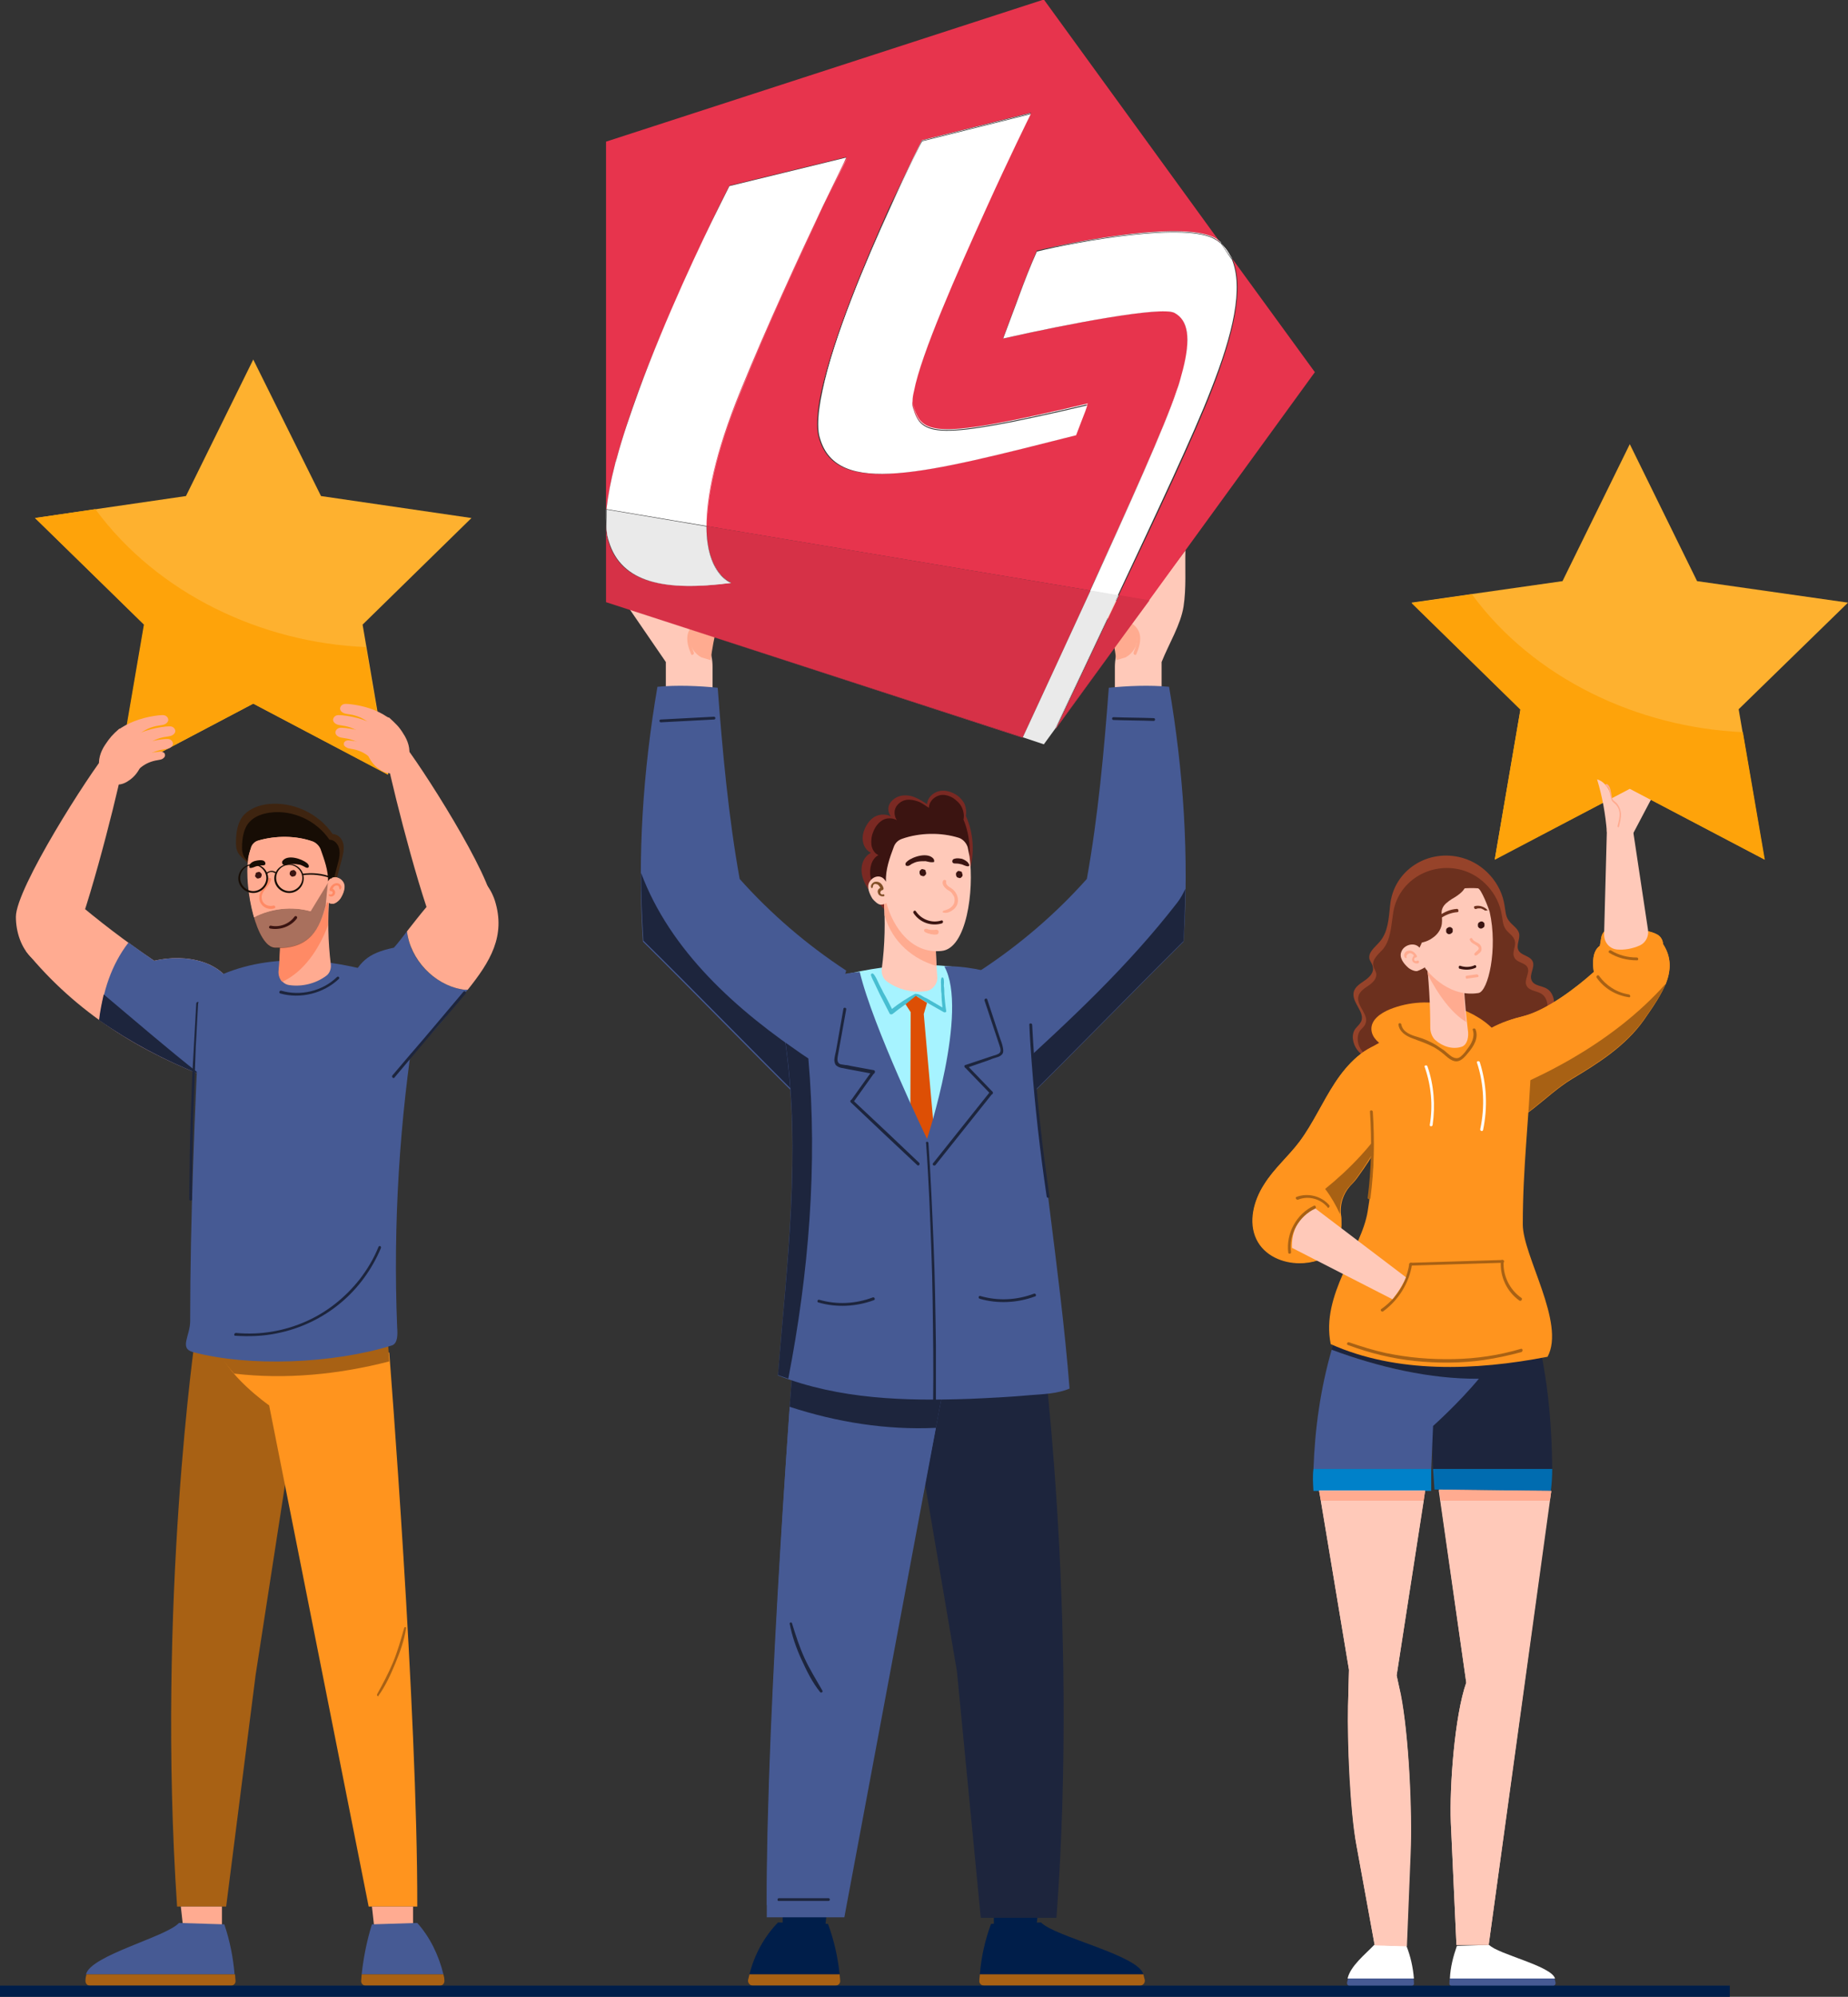 <svg xmlns="http://www.w3.org/2000/svg" xmlns:xlink="http://www.w3.org/1999/xlink" id="Livello_1" x="0px" y="0px" viewBox="0 0 395.5 427.1" style="enable-background:new 0 0 395.5 427.1;" xml:space="preserve"><rect x="0" y="0" width="395.5" height="427.1" fill="#333333" stroke="none"/><style type="text/css">	.st0{fill:#FFC9B9;}	.st1{fill:#FFAB90;}	.st2{fill:#465A94;}	.st3{fill:#1D253D;}	.st4{fill:#001E4A;}	.st5{fill:#A86114;}	.st6{fill:#A6F3FF;}	.st7{fill:#47BED1;}	.st8{fill:#DD4F05;}	.st9{fill:#7A2923;}	.st10{fill:#3B1411;}	.st11{fill:#804E26;}	.st12{fill:#96432A;}	.st13{fill:#6C301E;}	.st14{fill:#FF941E;}	.st15{fill:#FFFFFF;}	.st16{fill:#006CB0;}	.st17{fill:#0081C9;}	.st18{fill:#FEB12F;}	.st19{fill:#FEA30A;}	.st20{fill:#FFAB91;}	.st21{fill:#FF8A65;}	.st22{fill:#3E2410;}	.st23{fill:#170D05;}	.st24{opacity:0.37;fill:#170D05;enable-background:new    ;}	.st25{fill:#E7344D;}	.st26{fill:#EAEAEA;}	.st27{fill:#D63147;}</style><g id="BACKGROUND"></g><g>	<path class="st0" d="M241.3,134.2l12.4-16.5c-0.1,4,0.2,8.1-0.4,12s-3.1,7.9-4.7,11.9v8.1h-10v-7c0-1.6,0.3-3.2,1-4.6L241.3,134.2z   "></path>	<path class="st1" d="M240.9,140.6c1.5-0.8,2.6-2.5,2.5-4.2c-0.1-1.7-1.2-3.3-2.8-4c-0.3-2.8-2.8-4.9-5.5-5.4   c2,4.5,3.2,9.3,3.8,14.2L240.9,140.6z"></path>	<path class="st1" d="M238.7,128.4c1,0.4,1.3,1.5,1.6,2.4c0.1,0.5,0.2,1.1,0.6,1.6c0.4,0.5,1,0.7,1.4,1c1,0.7,1.6,1.6,1.7,2.8   c0.1,1.3-0.3,2.5-0.8,3.7c-0.1,0.4-0.7,0.1-0.6-0.3c0.4-1.1,0.9-2.3,0.7-3.5c-0.2-1.2-1-1.9-2-2.5c-0.4-0.2-0.8-0.5-1.1-0.9   c-0.3-0.4-0.4-0.8-0.5-1.3c-0.2-0.9-0.4-2-1.3-2.4C238,128.8,238.3,128.3,238.7,128.4z"></path>	<path class="st0" d="M149.8,134.2l-15.6-4.7l8.3,12.1v8.1h10v-7c0-1.6-0.3-3.2-1-4.6L149.8,134.2z"></path>	<path class="st2" d="M209.8,207.6c8.4-5.5,16.1-12.1,22.8-19.6c2.4-13.3,3.7-27.5,4.7-40.9c4.1-0.4,8.7-0.6,12.9-0.2   c3.1,18.1,4.3,36.2,3.1,54.5c-11.3,11.2-23.4,23.7-34.8,34.9L209.8,207.6z"></path>	<path class="st3" d="M252,193c0.7-0.9,1.2-1.9,1.7-2.9c-0.1,3.7-0.2,7.4-0.4,11.2c-11.3,11.2-23.4,23.7-34.8,34.9l-2-6.6   C229,218.2,241.4,206.7,252,193z"></path>	<path class="st3" d="M238.3,153.4c2.9,0.1,5.7,0.1,8.6,0.2c0.4,0,0.4,0.6,0,0.6c-2.9-0.1-5.7-0.1-8.6-0.2   C237.9,154,237.9,153.4,238.3,153.4z"></path>	<path class="st2" d="M181.1,207.6c-8.4-5.5-16.1-12.1-22.8-19.6c-2.4-13.3-3.7-27.5-4.7-40.9c-4.1-0.4-8.7-0.6-12.9-0.2   c-3.1,18.1-4.3,36.2-3.1,54.5c11.3,11.2,23.4,23.7,34.8,34.9L181.1,207.6z"></path>	<path class="st3" d="M173,226.4c0.2,2.1,0.3,4.3,0.5,6.4l-1,3.3c-11.3-11.2-23.4-23.7-34.8-34.9c-0.3-4.9-0.5-9.7-0.5-14.5   C143.4,203.3,157.5,216.1,173,226.4z"></path>	<path class="st3" d="M141.4,153.9c3.8-0.2,7.6-0.4,11.4-0.6c0.4,0,0.4,0.6,0,0.6c-3.8,0.2-7.6,0.4-11.4,0.6   C141.1,154.5,141,153.9,141.4,153.9z"></path>	<path class="st4" d="M167.5,407.6c0,1.6,0,3.1,0,4.6h9.1l0.5-4.6H167.5z"></path>	<path class="st4" d="M212.7,407.6c0,1.6,0,3.1,0,4.6h9.1l0.5-4.6H212.7z"></path>	<path class="st3" d="M222.6,283.4c-24.1,2.7-27.6,16.5-27.6,16.5l9.8,57.6l5.1,52.7h16.2C231,344.2,222.6,283.4,222.6,283.4z"></path>	<path class="st2" d="M201.5,299c0,0,10.7-6.9,12-12.9l-43.5,1.4c0,0-6.1,77.8-5.9,120h16.6L201.5,299z"></path>	<path class="st2" d="M200.3,305.4l-19.6,104.7h-16.6c-0.1-31.4,3.2-85.1,4.9-109.2C179.1,304.2,189.7,305.9,200.3,305.4z"></path>	<path class="st3" d="M169,300.9c0.6-8.3,1-13.4,1-13.4l43.5-1.4c-1.3,6-12,12.9-12,12.9l-1.2,6.4   C189.7,305.9,179.1,304.2,169,300.9z"></path>	<path class="st3" d="M209.8,292.2c2.1-2.1,4-4.6,4.5-6.9l-40.8-1.9c0,0-0.3,4.4-0.5,6.2C185.2,292.4,197.6,293.4,209.8,292.2z"></path>	<path class="st4" d="M177.2,411.5l-10.7-0.3c-3,3.1-5.1,7-6.1,11.1h19.3C179.3,418.6,178.5,415,177.2,411.5z"></path>	<path class="st5" d="M160.4,422.3c-0.1,0.4-0.2,0.8-0.3,1.2c-0.1,0.6,0.4,1.2,1,1.2h17.7c0.6,0,1.1-0.5,1-1.1   c0-0.5-0.1-0.9-0.1-1.3L160.4,422.3L160.4,422.3z"></path>	<path class="st4" d="M212.1,411.5l10.7-0.3c3,3.1,20.9,7,21.9,11.1h-35C210,418.6,210.8,415,212.1,411.5z"></path>	<path class="st5" d="M244.7,422.3c0.1,0.4,0.2,0.8,0.3,1.2c0.1,0.6-0.4,1.2-1,1.2h-33.4c-0.6,0-1.1-0.5-1-1.1   c0-0.5,0.1-0.9,0.1-1.3L244.7,422.3L244.7,422.3z"></path>	<path class="st3" d="M176,361.6c-1.3-2.3-2.7-4.5-3.8-6.9c-1.1-2.4-1.9-4.9-2.7-7.5c-0.1-0.3-0.5-0.2-0.5,0.1   c0.5,2.6,1.4,5.2,2.5,7.6c1.1,2.4,2.3,4.9,4,7C175.7,362.2,176.2,361.9,176,361.6z"></path>	<path class="st3" d="M166.7,406h10.6c0.4,0,0.4,0.6,0,0.6h-10.6C166.3,406.7,166.3,406,166.7,406z"></path>	<path class="st6" d="M218.3,215.3c-0.1-2.8-2.1-5.3-5-6.3c-6.2-2.3-13.2-2.9-19.9-2.5c-6.2,0.4-12.3,1.7-18.3,3.5   c-3.9,1.1-6.3,4.6-5.7,8.2c3.6,21.3,4.8,43.2,3.4,64.8c16,4.6,31.9,6,47,0.7C220.2,261.6,219.4,237.4,218.3,215.3z"></path>	<path class="st7" d="M195.8,212.6c-1.7,0.9-3.4,2-4.9,3.2c-0.6-1.2-1.2-2.4-1.9-3.6c-0.3-0.7-0.7-1.3-1-2c-0.3-0.6-0.6-1.4-1.1-1.9   c-0.2-0.2-0.6,0-0.5,0.3c0.2,0.7,0.6,1.3,0.9,2c0.3,0.7,0.7,1.4,1,2.1c0.7,1.4,1.4,2.7,2.1,4.1c0.1,0.2,0.4,0.2,0.6,0.1   c1.6-1.3,3.3-2.5,5.1-3.5C196.6,213.1,196.3,212.4,195.8,212.6z"></path>	<path class="st7" d="M202.1,212.6c0-0.6,0-1.2-0.1-1.7c0-0.5,0.1-1.2-0.1-1.7c-0.1-0.2-0.4-0.2-0.4,0c-0.2,0.4-0.1,1.1-0.1,1.6   c0,0.6,0,1.2,0.1,1.8c0,1,0.1,1.9,0.2,2.9c-0.8-0.5-1.6-0.9-2.4-1.4c-0.5-0.3-1-0.6-1.5-0.8c-0.5-0.3-1-0.6-1.5-0.7   c-0.2,0-0.3,0.2-0.2,0.3c0.4,0.4,0.9,0.7,1.4,1c0.5,0.3,1,0.6,1.5,0.9c1,0.6,2,1.1,3,1.7c0.2,0.1,0.6,0,0.5-0.3   C202.3,215,202.2,213.8,202.1,212.6z"></path>	<polygon class="st8" points="196,213 193.8,214.8 194.9,216.5 194.7,276.9 199.2,279.2 203,276.9 197.7,216.9 198.4,214.5  "></polygon>	<path class="st2" d="M168,222.5c-0.8-5.1,1.3-10.7,5.5-12.2c3.1-1.1,7-2.2,10.5-2.4c2.8,11.7,14.4,35.7,14.4,35.7s9-27.4,3.7-36.9   c3.4-0.2,9.8,0.8,13.2,2.5c3.2,1.6,5.2,6.9,5.4,10.9c1.5,25.2,6.2,51.3,8.2,76.9c-2.5,1.1-5.7,1.2-8.3,1.4c-4.3,0.4-8.6,0.6-13,0.8   c-14,0.5-27.9,0.1-41.1-5C168.4,270.1,171.5,246.3,168,222.5z"></path>	<path class="st3" d="M173,226.4c2,22.7,0.1,45.9-4.3,68.5c-0.7-0.3-1.5-0.5-2.2-0.8c1.9-23.8,5-47.4,1.6-71.1   C169.7,224.1,171.3,225.3,173,226.4z"></path>	<path class="st3" d="M206.6,227.8l4.8-1.6c0.4-0.1,0.8-0.3,1.2-0.4c0.4-0.1,0.7-0.2,1.1-0.4c0.7-0.4,0.4-1.2,0.2-1.8   c-1.1-3.2-2.1-6.4-3.2-9.6c-0.1-0.4,0.5-0.6,0.6-0.2c0.9,2.7,1.8,5.5,2.7,8.2c0.2,0.6,0.5,1.3,0.6,1.9c0.1,0.5,0.2,1,0,1.4   c-0.2,0.4-0.7,0.7-1.1,0.8c-0.7,0.2-1.3,0.4-2,0.7c-1.5,0.5-3.1,1.1-4.6,1.6C206.4,228.5,206.2,227.9,206.6,227.8z"></path>	<path class="st3" d="M207,227.9c1.8,1.9,3.6,3.7,5.4,5.6c0.3,0.3-0.1,0.8-0.4,0.5c-1.8-1.9-3.6-3.7-5.4-5.6   C206.2,228.1,206.7,227.6,207,227.9z"></path>	<path class="st3" d="M199.7,248.8c4.1-5.1,8.1-10.2,12.2-15.3c0.3-0.3,0.7,0.1,0.5,0.4c-4.1,5.1-8.1,10.2-12.2,15.3   C199.9,249.5,199.4,249.1,199.7,248.8z"></path>	<path class="st3" d="M187,228.9l-4.9-0.9c-0.4-0.1-0.8-0.2-1.2-0.2c-0.4-0.1-0.8-0.1-1.1-0.2c-0.7-0.3-0.6-1.1-0.5-1.7   c0.6-3.3,1.2-6.7,1.8-10c0.1-0.4-0.6-0.5-0.6-0.1c-0.5,2.8-1,5.7-1.5,8.5c-0.1,0.7-0.3,1.3-0.4,2c-0.1,0.5,0,1,0.2,1.4   c0.3,0.4,0.8,0.6,1.2,0.7c0.7,0.1,1.4,0.3,2.1,0.4c1.6,0.3,3.2,0.6,4.8,0.9C187.3,229.6,187.4,229,187,228.9z"></path>	<path class="st3" d="M186.6,229.1c-1.5,2.1-3,4.2-4.5,6.3c-0.2,0.3,0.2,0.7,0.5,0.4c1.5-2.1,3-4.2,4.5-6.3   C187.3,229.2,186.8,228.8,186.6,229.1z"></path>	<path class="st3" d="M196.7,248.7c-4.7-4.5-9.4-8.9-14.2-13.4c-0.3-0.3-0.7,0.2-0.4,0.5c4.7,4.5,9.4,8.9,14.2,13.4   C196.6,249.5,197,249,196.7,248.7z"></path>	<path class="st3" d="M198.7,244.5c0.5,7.2,0.8,14.4,1.1,21.6c0.3,7.2,0.4,14.4,0.5,21.6c0,4,0,8.1,0,12.2c0,0.4-0.6,0.4-0.6,0   c0.1-7.2,0-14.4-0.1-21.6c-0.1-7.2-0.4-14.4-0.7-21.6c-0.2-4.1-0.4-8.1-0.7-12.1C198,244.1,198.7,244.1,198.7,244.5z"></path>	<path class="st3" d="M209.8,277.2c3.8,1.1,7.8,0.9,11.5-0.5c0.4-0.1,0.6,0.5,0.2,0.6c-3.8,1.4-8,1.6-11.8,0.5   C209.3,277.7,209.4,277.1,209.8,277.2z"></path>	<path class="st3" d="M175.3,278c3.8,1.1,7.8,0.9,11.5-0.5c0.4-0.1,0.6,0.5,0.2,0.6c-3.8,1.4-8,1.6-11.8,0.5   C174.8,278.6,174.9,277.9,175.3,278z"></path>	<path class="st9" d="M207.5,186.4c1.1-3.9,0.9-8.2-0.8-11.9c0.2-0.9,0-2-0.4-2.8c-0.5-0.8-1.2-1.5-2-1.9c-1.1-0.6-2.4-0.9-3.6-0.5   c-1.2,0.4-2.2,1.4-2.3,2.7c-0.9-0.6-1.7-1.1-2.7-1.5s-2.2-0.5-3.2-0.2s-2,1.1-2.3,2.1c-0.3,1.1,0.2,2.3,1.2,2.8   c-0.8-1-2.6-1.2-3.8-0.7s-2,1.6-2.5,2.7c-0.4,0.9-0.6,1.9-0.4,2.9c0.2,1,0.8,1.9,1.7,2.3c-1.7,0.9-2.3,2.9-1.9,4.8s1.6,3.5,2.8,5   s2.6,2.9,3.5,4.6L207.5,186.4z"></path>	<path class="st10" d="M206.9,186.8c1-3.8,0.8-7.9-0.7-11.5c0.2-0.9,0-1.9-0.4-2.7c-0.4-0.8-1.1-1.4-1.8-1.9c-1-0.6-2.2-0.9-3.2-0.5   c-1.1,0.4-2,1.4-2,2.6c-0.8-0.5-1.5-1.1-2.4-1.4s-1.9-0.5-2.9-0.2c-0.9,0.3-1.8,1.1-2,2.1s0.2,2.2,1,2.6c-0.7-0.9-2.4-1.1-3.4-0.6   c-1,0.5-1.8,1.5-2.2,2.6c-0.4,0.9-0.5,1.9-0.4,2.8s0.7,1.9,1.5,2.2c-1.5,0.8-2,2.8-1.7,4.7c0.3,1.8,1.4,3.4,2.5,4.8   c1.1,1.4,2.3,2.8,3.1,4.4L206.9,186.8z"></path>	<g>		<g>			<path class="st0" d="M189.1,191.7c0.4,5.2,0.3,10.4-0.4,15.6c-0.1,1,0.3,2.1,1.2,2.7c2.4,1.7,5.4,2.4,8.3,2     c1.4-0.2,2.5-1.6,2.4-3c-0.3-3.4-0.4-6.6-0.3-10C197.5,195.3,193.5,193.1,189.1,191.7z"></path>			<path class="st1" d="M200.3,198.9c-2.8-3.6-6.8-5.8-11.2-7.2c0.1,1.4,0.2,2.7,0.2,4.1c1.7,5.8,6.2,9.4,11.1,10.8     C200.3,204.1,200.2,201.6,200.3,198.9z"></path>		</g>		<g>			<path class="st0" d="M207.5,183.2c1,7.2-0.6,19.7-6,20.2c-6.4,0.7-10.4-5.1-11.8-10.3c0,0.1-0.6,0.4-1.2,0.4     c-0.6,0-1.4-0.8-1.8-1.3c-0.6-1-1.3-2.5-0.6-3.6c0.9-1.4,2.7-1.6,3.5,0c-0.1-2.6,0.8-5.1,1.7-7.5c0.3-0.8,0.9-1.4,1.8-1.7     c3.7-1.3,8.3-1.4,12.1-0.2c0.9,0.3,1.6,1.1,1.9,2C207.2,181.8,207.4,182.6,207.5,183.2z"></path>			<path class="st10" d="M199.8,183.7c-1.2-1.5-4.4-0.5-5.6,0.5c-0.2,0.2-0.5,0.4-0.4,0.7c0,0.2,0.1,0.3,0.3,0.3     c0.4,0.1,0.7-0.2,1-0.4c0.4-0.2,0.8-0.4,1.3-0.5c0.5-0.1,1.1-0.1,1.7-0.1c0.5,0.1,1.1,0.3,1.6,0.2C200,184.5,200,184,199.8,183.7     z"></path>			<path class="st10" d="M198.1,186.3c0-0.1-0.1-0.2-0.1-0.2c-0.1-0.1-0.1-0.1-0.2-0.1c-0.1,0-0.2-0.1-0.3-0.1c-0.1,0-0.1,0-0.2,0     c-0.1,0-0.2,0.1-0.3,0.2c0,0.1-0.1,0.1-0.1,0.1c-0.1,0.1-0.1,0.2-0.1,0.4v0.1c0,0.1,0,0.2,0.1,0.3c0,0.1,0.1,0.2,0.1,0.2     c0.1,0.1,0.1,0.1,0.2,0.1c0.1,0,0.2,0.1,0.3,0.1l0.2,0c0.1,0,0.2-0.1,0.3-0.2c0-0.1,0.1-0.1,0.1-0.1c0.1-0.1,0.1-0.2,0.1-0.4     v-0.1C198.1,186.5,198.1,186.4,198.1,186.3z"></path>			<path class="st10" d="M205.9,186.7c0-0.1-0.1-0.2-0.1-0.2c-0.1-0.1-0.1-0.1-0.2-0.1c-0.1,0-0.2-0.1-0.3-0.1c-0.1,0-0.1,0-0.2,0     c-0.1,0-0.2,0.1-0.3,0.2c0,0.1-0.1,0.1-0.1,0.1c-0.1,0.1-0.1,0.2-0.1,0.4v0.1c0,0.1,0,0.2,0.1,0.3c0,0.1,0.1,0.2,0.1,0.2     c0.1,0.1,0.1,0.1,0.2,0.1c0.1,0,0.2,0.1,0.3,0.1l0.2,0c0.1,0,0.2-0.1,0.3-0.2c0-0.1,0.1-0.1,0.1-0.1c0.1-0.1,0.1-0.2,0.1-0.4V187     C205.9,186.9,205.9,186.8,205.9,186.7z"></path>			<path class="st10" d="M207.3,184.7c-0.3-0.5-0.9-0.8-1.4-1c-0.6-0.1-1.1-0.2-1.7,0c-0.3,0.1-0.4,0.3-0.4,0.6     c0.1,0.4,0.4,0.4,0.8,0.4c0.5,0,0.9,0.1,1.3,0.2c0.3,0.1,1.8,0.9,1.5-0.1C207.3,184.9,207.3,184.8,207.3,184.7z"></path>			<path class="st1" d="M200.6,198.9c-0.2-0.1-0.5,0-0.7,0c-0.2,0-0.4,0-0.6,0c-0.2,0-0.4-0.1-0.6-0.1c-0.2-0.1-0.4-0.2-0.7-0.1     c-0.2,0-0.3,0.3-0.2,0.5c0.2,0.2,0.4,0.3,0.7,0.4c0.2,0.1,0.5,0.1,0.7,0.2c0.2,0,0.5,0.1,0.7,0.1c0.2,0,0.6,0,0.8-0.1     C201,199.4,200.9,199,200.6,198.9z"></path>			<path class="st11" d="M189,191.3c-0.2,0.1-0.5,0-0.6-0.3c0-0.1,0-0.2,0.1-0.4c0.1-0.1,0.2-0.2,0.3-0.2c0.2,0,0.3-0.2,0.3-0.4     c-0.2-0.8-0.8-1.5-1.7-1.4c-0.4,0-0.7,0.3-0.9,0.6c-0.1,0.2-0.1,0.4-0.1,0.5c0,0.1,0.2,0.4,0.3,0.2c0.1-0.1,0.1-0.2,0.1-0.3     c0-0.1,0.1-0.2,0.1-0.3c0.1-0.2,0.4-0.3,0.6-0.2c0.4,0,0.7,0.4,0.9,0.8c-0.4,0.2-0.7,0.6-0.5,1.1c0.1,0.5,0.7,0.8,1.2,0.7     C189.4,191.7,189.3,191.2,189,191.3z"></path>		</g>	</g>	<path class="st1" d="M204.1,190.4c-0.3-0.3-0.7-0.5-1.1-0.8c-0.4-0.3-0.6-0.6-0.5-1.1c0-0.3-0.4-0.4-0.6-0.2   c-0.5,0.7,0.2,1.5,0.7,1.9c0.3,0.2,0.7,0.4,1,0.7c0.2,0.2,0.4,0.6,0.6,0.9c0.2,0.7,0.1,1.5-0.4,2c-0.5,0.6-1.2,0.8-1.9,1   c-0.2,0.1-0.2,0.4,0,0.4c0.8,0.2,1.6-0.2,2.2-0.7c0.6-0.5,1-1.3,0.9-2.1C205,191.7,204.6,190.9,204.1,190.4z"></path>	<path class="st10" d="M201.6,197.5c-2.3,0.7-4.8-0.2-6.1-2.2c-0.2-0.4,0.3-0.7,0.5-0.4c1.2,1.8,3.4,2.6,5.4,2   C201.8,196.7,202,197.3,201.6,197.5z"></path>	<path class="st3" d="M220.9,219.2c0.5,9.6,1.4,19.2,2.6,28.7c0.4,2.7,0.7,5.3,1.1,8c0.1,0.4-0.6,0.4-0.6,0   c-1.4-9.5-2.5-19.1-3.2-28.6c-0.2-2.7-0.4-5.4-0.5-8.1C220.2,218.8,220.9,218.8,220.9,219.2z"></path>	<path class="st1" d="M150.1,140.6c-1.5-0.8-2.6-2.5-2.5-4.2c0.1-1.7,1.2-3.3,2.8-4c0.3-2.8,2.8-4.9,5.5-5.4   c-2,4.5-3.2,9.3-3.8,14.2L150.1,140.6z"></path>	<path class="st1" d="M152.4,128.4c-1,0.4-1.3,1.5-1.6,2.4c-0.1,0.5-0.2,1.1-0.6,1.6c-0.4,0.5-1,0.7-1.4,1c-1,0.7-1.6,1.6-1.7,2.8   c-0.1,1.3,0.3,2.5,0.8,3.7c0.1,0.4,0.7,0.1,0.6-0.3c-0.4-1.1-0.9-2.3-0.7-3.5c0.2-1.2,1-1.9,2-2.5c0.4-0.2,0.8-0.5,1.1-0.9   c0.3-0.4,0.4-0.8,0.5-1.3c0.2-0.9,0.4-2,1.3-2.4C153.1,128.8,152.7,128.3,152.4,128.4z"></path>	<path class="st12" d="M313,183.5c4.6,1.3,8.3,5.4,9,10.2c0.2,1.1,0.2,2.3,0.9,3.2c0.7,1,1.9,1.6,2.2,2.7c0.3,1.2-0.7,2.6-0.1,3.7   c0.6,1.1,2.4,1.1,3,2.3c0.6,1.3-0.8,2.8-0.2,4.1c0.5,1.2,2.2,1.1,3.3,1.8c1,0.6,1.5,1.9,1.5,3c0,1.2-0.5,2.3-1,3.4   c-3.2,6.2-9.6,10.5-16.5,11.9c-6.9,1.4-14.1,0.2-20.5-2.5c-1.5-0.6-3.1-1.4-4.1-2.7s-1.4-3.3-0.4-4.6c0.4-0.5,0.9-0.9,1.2-1.5   c0.9-2-2-4-1.6-6.2c0.2-1.2,1.4-1.9,2.4-2.6c1-0.7,2-1.7,1.7-2.9c-0.1-0.6-0.5-1.1-0.7-1.6c-0.4-1.5,1.2-2.6,2.2-3.8   c1.8-2.1,1.9-5,2.2-7.7C298.2,186.1,305.7,181.4,313,183.5z"></path>	<path class="st13" d="M312.9,186.1c4.3,1.2,7.8,5.1,8.5,9.6c0.2,1,0.2,2.1,0.8,3c0.6,0.9,1.8,1.5,2,2.6c0.3,1.1-0.7,2.4-0.1,3.5   c0.5,1.1,2.3,1.1,2.8,2.1c0.6,1.2-0.8,2.7-0.2,3.9c0.5,1.1,2,1.1,3.1,1.7c1,0.6,1.4,1.7,1.4,2.9c0,1.1-0.4,2.2-0.9,3.2   c-3,5.9-9,9.9-15.5,11.2c-6.5,1.3-13.3,0.2-19.4-2.4c-1.5-0.6-2.9-1.3-3.9-2.6c-1-1.2-1.3-3.1-0.4-4.4c0.4-0.5,0.9-0.8,1.1-1.4   c0.9-1.9-1.9-3.8-1.5-5.8c0.2-1.1,1.3-1.8,2.2-2.4c0.9-0.6,1.9-1.6,1.6-2.7c-0.1-0.5-0.5-1-0.6-1.5c-0.3-1.4,1.1-2.5,2.1-3.6   c1.6-2,1.7-4.7,2.1-7.3C298.9,188.6,306,184.2,312.9,186.1z"></path>	<path class="st14" d="M355.9,201.9c0-0.8-0.5-1.6-1.2-2s-1.5-0.6-2.3-0.8c-2.4-0.4-4.8-0.7-7.2-0.7c-1.2,0-2.3,0.9-2.5,2.1   c-0.1,0.6-0.2,1.2-0.3,1.8c-1.6,1.1-1.6,3.6-1.3,5.6c-3.8,3.4-10,8.1-14.9,9.4c-4.9,1.2-10.1,3.3-12.5,7.8   c-1.6,3.1-1.6,6.8-1.4,10.3c0.1,2.6,0.4,5.4,3.7,6.3c1,0.3,2.2,0.2,3.2,0c6.9-1.3,11.3-7.3,17.2-10.9c5.7-3.4,11.5-7.1,15.4-12.6   C355.6,212.7,359.5,207.4,355.9,201.9z"></path>	<path class="st14" d="M356.5,210.5c1.1-2.8,1.3-5.7-0.6-8.6c0-0.8-0.5-1.6-1.2-2s-1.5-0.6-2.3-0.8c-2.4-0.4-4.8-0.7-7.2-0.7   c-1.2,0-2.3,0.9-2.5,2.1c-0.1,0.6-0.2,1.2-0.3,1.8c-1.6,1.1-1.6,3.6-1.3,5.6c-3.8,3.4-10,8.1-14.9,9.4c-4.9,1.2-10.1,3.3-12.5,7.8   c-1.6,3.1-1.6,6.8-1.4,10.3c0,0.6,0.1,1.2,0.1,1.7C328.5,231.7,345,223.3,356.5,210.5z"></path>	<path class="st5" d="M312.4,237c0.2,2,1,3.9,3.6,4.6c1,0.3,2.2,0.2,3.2,0c6.9-1.3,11.3-7.3,17.2-10.9c5.7-3.4,11.5-7.1,15.4-12.6   c1.8-2.6,3.6-5.1,4.7-7.7C345,223.3,328.5,231.7,312.4,237z"></path>	<path class="st0" d="M343.9,177.4l-0.6,22.5c0,1.7,1.2,3.1,2.9,3.2c1.3,0.1,3-0.1,4.8-0.9c1.2-0.6,1.9-1.9,1.7-3.3l-3.3-21.9   C349.5,177,346.5,176.7,343.9,177.4z"></path>	<path class="st5" d="M348.6,212.7c-2.6-0.4-4.9-1.9-6.4-4c-0.2-0.3-0.7,0.1-0.5,0.4c1.6,2.3,4.1,3.8,6.9,4.2   C349,213.4,349,212.8,348.6,212.7z"></path>	<path class="st5" d="M350.3,204.8c-2,0-3.9-0.5-5.5-1.5c-0.4-0.2-0.7,0.3-0.4,0.5c1.8,1.1,3.8,1.6,5.9,1.6   C350.7,205.5,350.7,204.8,350.3,204.8z"></path>	<path class="st14" d="M310.5,215.1c-4.3-1.1-8.9-0.9-13.1,0.8c-1.9,0.8-4,2.2-3.9,4.3c0.1,1.8,1.7,3.1,3.3,3.9   c5.9,3.2,12.9,4.1,19.4,2.6c3.2-0.7,6.3-3.3,3.5-6.4C317.4,217.8,313.8,216,310.5,215.1z"></path>	<path class="st14" d="M296.8,222.9c-4.6,0.7-8.3,4.5-11,8.6s-4.7,8.7-7.6,12.6c-2.4,3.2-5.5,5.8-7.6,9.2c-2.2,3.4-3.4,8-1.6,11.7   c1.7,3.5,5.6,5.1,9.2,5.1c2.6,0,5.5-0.7,7.2-2.9c1.3-1.6,1.8-3.8,1.7-6c0-0.4,0-0.9-0.1-1.3c-0.3-2.5,0.6-4.9,2.3-6.6   c0.5-0.5,1-1.1,1.4-1.7c3-4.1,5.7-8.6,7.1-13.6C299.1,233.1,299.2,227.4,296.8,222.9z"></path>	<path class="st14" d="M297.3,239.4c0.1-0.4,0.3-0.9,0.4-1.3c1.4-5,1.5-10.6-1-15.1c-4.6,0.7-8.3,4.5-11,8.6s-4.7,8.7-7.6,12.6   c-2.4,3.2-5.5,5.8-7.6,9.2c-2.2,3.4-3.4,8-1.6,11.7c1.7,3.5,5.6,5.1,9.2,5.1c2.6,0,5.5-0.7,7.2-2.9c1.3-1.6,1.8-3.8,1.7-6   c0-0.4,0-0.9-0.1-1.3c0-0.1,0-0.2,0-0.3c-0.9-1.9-1.9-3.6-3.2-5.4C288.8,250.1,293.7,245,297.3,239.4z"></path>	<path class="st5" d="M283.6,254.3c1.3,1.7,2.3,3.5,3.2,5.4c-0.2-2.4,0.7-4.7,2.3-6.3c0.5-0.5,1-1.1,1.4-1.7   c2.7-3.8,5.2-7.8,6.7-12.3C293.7,245,288.8,250.1,283.6,254.3z"></path>	<path class="st3" d="M316.5,294.9c2.5-3,4.5-6.1,4.9-8.3l-33-6.1c-1,2.7-2.6,5.4-3.4,8.2C295,292.4,306.1,295,316.5,294.9z"></path>	<path class="st15" d="M311.8,416.2l6.9-0.2c1.9,2,13.4,4.5,14.1,7.2h-22.5C310.4,420.8,311,418.5,311.8,416.2z"></path>	<path class="st2" d="M332.7,423.2c0.1,0.3,0.1,0.5,0.2,0.8c0.1,0.4-0.2,0.8-0.6,0.8h-21.5c-0.4,0-0.7-0.3-0.6-0.7   c0-0.3,0-0.6,0.1-0.9H332.7z"></path>	<path class="st3" d="M328.6,284.4c-10,3.7-14.5,2.3-25,2.1c-0.9,5.9,2.7,18.5,2.7,18.5l0.4,9.2h25.5   C332.1,303.8,331.1,293.4,328.6,284.4z"></path>	<path class="st16" d="M306.7,314.2l0.3,4.4l24.9,0.3c0.2-1.5,0.3-3.1,0.3-4.7H306.7z"></path>	<path class="st15" d="M301,416.2l-6.9-0.2c-1.9,2-5.1,4.5-5.7,7.2h14.2C302.4,420.8,301.9,418.5,301,416.2z"></path>	<path class="st2" d="M288.5,423.2c-0.1,0.3-0.1,0.5-0.2,0.8c-0.1,0.4,0.2,0.8,0.6,0.8h13.1c0.4,0,0.7-0.3,0.6-0.7   c0-0.3,0-0.6-0.1-0.9H288.5z"></path>	<path class="st2" d="M306.7,305c0,0,5.5-4.9,9.8-10.1c-10.4,0.1-21.6-2.5-31.5-6.2c-2.4,8.3-3.6,16.9-3.9,25.6h25.2L306.7,305z"></path>	<path class="st17" d="M281.1,314.2c-0.2,1.5-0.1,3.1,0,4.7h25.2v-4.7H281.1z"></path>	<path class="st14" d="M325.9,261.9c0-12.2,1.3-22.2,1.8-34.4c0-1.4-0.4-2.9-1.5-3.5c-17.5-8.9-30.4-1.7-33.2,0.4   c-1.5,1.1-2.1,3-1.5,4.7c3.2,10.1,2.9,19.5,1.2,30c-1.3,8.2-10.1,17.8-7.9,28.4c14.1,6.3,30.9,5.7,46.4,2.7   C335.1,283,325.9,268.6,325.9,261.9z"></path>	<path class="st0" d="M305.2,204.5c0.6,5.1,0.9,10.2,0.9,15.3c0,1,0.4,2,1,2.6c1.7,1.5,3.8,2.1,5.7,1.5c1-0.3,1.5-1.6,1.4-3.1   c-0.4-3.3-0.7-6.4-0.9-9.8C311,207.6,308.2,205.7,305.2,204.5z"></path>	<path class="st1" d="M313.2,211c-2.2-3.4-5-5.4-8-6.5c0.2,1.3,0.3,2.7,0.4,4c2.1,4.1,5,8.2,8.2,10.1   C313.5,216.1,313.3,213.6,313.2,211z"></path>	<path class="st5" d="M325.5,288.5c-4.7,1.4-9.5,2.1-14.4,2.2c-4.9,0.1-9.7-0.3-14.5-1.3c-2.7-0.6-5.3-1.4-7.9-2.3   c-0.4-0.1-0.6,0.5-0.2,0.6c4.6,1.7,9.4,2.9,14.3,3.4c4.9,0.5,9.9,0.5,14.7-0.2c2.8-0.4,5.5-1,8.1-1.7   C326,289,325.9,288.4,325.5,288.5z"></path>	<path class="st0" d="M318.8,195c1.8,7.9-0.3,17.1-2.4,17.4c-6.9,1.1-11.5-5.4-11.5-5.5c0,0.1-1,0.6-1.6,0.8c-0.6,0.1-1.6-0.4-2-0.8   c-0.9-0.8-1.9-2.1-1.4-3.3c0.5-1.5,2.8-2.2,3.9-0.9c2.1-4.1,0.3-6.2,0.2-9.2c3.4-2.7,7.9-3.8,12.3-3.5   C317,190.1,318.6,194.3,318.8,195z"></path>	<path class="st10" d="M310.8,198.6c0-0.1-0.1-0.1-0.2-0.2c-0.1-0.1-0.2-0.1-0.2-0.1c-0.1,0-0.2,0-0.3,0c-0.1,0-0.1,0.1-0.2,0.1   c-0.1,0.1-0.2,0.1-0.3,0.2c0,0.1,0,0.1-0.1,0.2c0,0.1,0,0.2,0,0.4l0,0.1c0,0.1,0.1,0.2,0.1,0.2c0,0.1,0.1,0.1,0.2,0.2   c0.1,0.1,0.2,0.1,0.2,0.1c0.1,0,0.2,0,0.3,0l0.2-0.1c0.1-0.1,0.2-0.1,0.3-0.2c0-0.1,0-0.1,0.1-0.2c0-0.1,0-0.2,0-0.4l0-0.1   C310.9,198.7,310.9,198.6,310.8,198.6z"></path>	<path class="st10" d="M317.6,197.4c0-0.1-0.1-0.1-0.2-0.2c-0.1-0.1-0.2-0.1-0.2-0.1c-0.1,0-0.2,0-0.3,0c-0.1,0-0.1,0.1-0.2,0.1   c-0.1,0.1-0.2,0.1-0.3,0.2c0,0.1,0,0.1-0.1,0.2c0,0.1,0,0.2,0,0.4l0,0.1c0,0.1,0.1,0.2,0.1,0.2c0,0.1,0.1,0.1,0.2,0.2   c0.1,0.1,0.2,0.1,0.2,0.1c0.1,0,0.2,0,0.3,0l0.2-0.1c0.1-0.1,0.2-0.1,0.3-0.2c0-0.1,0-0.1,0.1-0.2c0-0.1,0-0.2,0-0.4l0-0.1   C317.7,197.5,317.6,197.4,317.6,197.4z"></path>	<path class="st1" d="M303.3,205.5c-0.2,0.1-0.5,0.1-0.6-0.1c-0.1-0.1,0-0.2,0-0.4c0-0.1,0.1-0.2,0.3-0.2c0.2,0,0.3-0.2,0.2-0.4   c-0.4-0.7-1.1-1.3-2-1c-0.4,0.1-0.6,0.4-0.7,0.8c0,0.2,0,0.4,0.1,0.5c0,0.1,0.2,0.3,0.4,0.2c0.1-0.1,0-0.2,0-0.3   c0-0.1,0-0.2,0.1-0.3c0.1-0.2,0.3-0.3,0.5-0.4c0.4-0.1,0.8,0.2,1,0.5c-0.3,0.3-0.5,0.8-0.3,1.2c0.2,0.4,0.9,0.6,1.3,0.4   C303.8,205.7,303.6,205.3,303.3,205.5z"></path>	<path class="st13" d="M311.8,194.4c-1.5,0.1-2.8,0.7-4,1.6c-0.3,0.2,0.1,0.7,0.4,0.5c1.1-0.8,2.4-1.3,3.7-1.4   c0.2,0,0.3-0.2,0.2-0.4C312.1,194.5,312,194.4,311.8,194.4z"></path>	<path class="st13" d="M318.3,194.6c-0.7-0.7-1.7-1-2.6-0.8c-0.2,0-0.3,0.2-0.2,0.4s0.2,0.3,0.4,0.2c0.1,0,0.2,0,0.3-0.1   c0,0,0,0,0,0c0,0,0,0,0,0c0,0,0.1,0,0.1,0c0.1,0,0.2,0,0.3,0c0,0,0,0,0.1,0l0,0c0,0,0,0,0.1,0c0,0,0,0,0.1,0c0.1,0,0.2,0.1,0.3,0.1   c0,0,0.1,0,0.1,0.1c0,0,0,0,0,0c0,0,0,0,0,0c0,0,0,0,0.1,0c0.1,0.1,0.2,0.1,0.2,0.1c0,0,0.1,0.1,0.1,0.1c0,0,0,0,0,0l0,0   c0.1,0.1,0.3,0.1,0.5,0C318.4,194.9,318.4,194.7,318.3,194.6z"></path>	<path class="st1" d="M316,208.4c-0.7,0.1-1.4,0.2-2.1,0.3c-0.2,0-0.3,0.2-0.2,0.4c0,0.2,0.2,0.3,0.4,0.2c0.7-0.1,1.4-0.2,2.1-0.3   c0.2,0,0.3-0.2,0.2-0.4C316.3,208.5,316.2,208.4,316,208.4z"></path>	<path class="st1" d="M316.9,202.3c-0.2-0.4-0.6-0.6-1-0.8c-0.3-0.2-0.6-0.3-0.8-0.7c-0.1-0.2-0.3-0.2-0.4-0.1   c-0.2,0.1-0.2,0.3-0.1,0.4c0.3,0.7,1,0.8,1.6,1.3c0.2,0.2,0.4,0.4,0.2,0.7c-0.2,0.3-0.6,0.5-0.8,0.8c-0.1,0.1-0.1,0.3,0,0.4   c0.1,0.1,0.3,0.1,0.5,0c0.3-0.3,0.7-0.5,0.9-0.9C317.1,203.1,317.1,202.6,316.9,202.3z"></path>	<path class="st10" d="M315.9,206.6c-0.1-0.2-0.3-0.2-0.4-0.1c-0.9,0.4-2,0.4-2.9,0.1c-0.2-0.1-0.4,0-0.4,0.2c0,0.2,0,0.4,0.2,0.4   c1.1,0.3,2.3,0.3,3.4-0.2C315.9,207,316,206.7,315.9,206.6z"></path>	<path class="st5" d="M301.6,270.4c-0.6,3.9-2.8,7.4-6,9.6c-0.3,0.2,0.1,0.7,0.4,0.5c3.3-2.4,5.6-6.1,6.2-10.1   C302.4,270,301.7,270,301.6,270.4z"></path>	<path class="st5" d="M321.6,269.5c-6.6,0.2-13.1,0.4-19.7,0.6c-0.4,0-0.4,0.6,0,0.6c6.6-0.2,13.1-0.4,19.7-0.6   C322,270.1,322,269.5,321.6,269.5z"></path>	<path class="st5" d="M325.6,277.6c-2.5-1.7-4-4.8-3.8-7.8c0-0.4-0.6-0.4-0.6,0c-0.2,3.3,1.3,6.5,4,8.4   C325.6,278.4,325.9,277.8,325.6,277.6z"></path>	<path class="st0" d="M300.9,273.2L281,258.1c0,0-4.7,2.5-4.5,8.8l21.5,11C298,277.9,299.9,275.7,300.9,273.2z"></path>	<path class="st5" d="M281.2,257.9c-3.7,1.7-6,5.9-5.5,10c0,0.4,0.7,0.3,0.6-0.1c-0.5-3.8,1.7-7.7,5.2-9.3   C281.8,258.3,281.5,257.7,281.2,257.9z"></path>	<path class="st5" d="M284.5,257.8c-1.7-2-4.6-2.7-7-1.8c-0.4,0.1-0.1,0.7,0.3,0.6c2.2-0.9,4.8-0.2,6.3,1.6   C284.2,258.6,284.7,258.1,284.5,257.8z"></path>	<path class="st5" d="M293.8,237.8c0-0.4-0.7-0.4-0.6,0c0.4,6.1,0.3,12.3-0.5,18.4c0,0.4,0.6,0.4,0.6,0   C294.1,250.1,294.2,243.9,293.8,237.8z"></path>	<path class="st5" d="M315.8,220.2c-0.1-0.4-0.8-0.2-0.6,0.1c0.5,1.5-0.3,3-1.2,4.1c-0.4,0.6-0.8,1.1-1.4,1.6   c-0.6,0.5-1.2,0.4-1.9,0c-0.6-0.4-1.1-0.9-1.6-1.3c-0.6-0.4-1.2-0.8-1.8-1.2c-1.2-0.7-2.5-1.3-3.9-1.7c-1.4-0.4-3.2-1-3.5-2.7   c-0.1-0.4-0.7-0.3-0.6,0.1c0.2,1.5,1.6,2.4,3,2.9c1.6,0.6,3.1,1.1,4.6,1.9c0.7,0.4,1.4,0.9,2,1.4c0.6,0.5,1.2,1.1,1.9,1.4   c1.5,0.7,2.5-0.5,3.4-1.6C315.4,223.8,316.5,222,315.8,220.2z"></path>	<path class="st15" d="M305.5,228.1c-0.1-0.4-0.8-0.2-0.6,0.1c1.4,4,1.8,8.2,1.1,12.4c-0.1,0.4,0.6,0.4,0.6,0   C307.2,236.5,306.9,232.1,305.5,228.1z"></path>	<path class="st15" d="M316.7,227.2c-0.1-0.4-0.8-0.2-0.6,0.1c1.5,4.6,1.7,9.5,0.7,14.2c-0.1,0.4,0.5,0.6,0.6,0.2   C318.4,236.9,318.2,231.9,316.7,227.2z"></path>	<path class="st0" d="M294.2,416l-3.9-21.4c-1.3-7.2-1.9-22.3-1.8-29.7l0.2-7.8l-6.4-38.3H305l-6.1,39.5l0.8,3.9   c1.8,8.7,2.5,25.2,2.1,34.1l-0.8,19.8L294.2,416z"></path>	<path class="st0" d="M332,318.9L318.6,416h-6.9l-1.2-26.2c-0.3-7.5,0.8-22.8,3.3-29.9l0,0l-5.9-41.2L332,318.9z"></path>	<polygon class="st1" points="305,318.9 282.3,318.9 282.7,321 304.7,321  "></polygon>	<path class="st0" d="M298.9,358.4l5.8-37.4h-22l6,36.2l-0.2,7.8c-0.2,7.4,0.4,22.4,1.8,29.7l3.9,21.4l6.9,0.2l0.8-19.8   c0.4-8.9-0.4-25.4-2.1-34.1L298.9,358.4z"></path>	<polygon class="st1" points="332,318.9 308,318.6 308.3,321 331.7,321  "></polygon>	<path class="st0" d="M308.3,321l5.5,38.9l0,0c-2.5,7.1-3.6,22.4-3.3,29.9l1.2,26.2h6.9l13-95L308.3,321L308.3,321z"></path>	<path class="st0" d="M349.5,178.3L349.5,178.3l3.9-7.4l-4.2-3.2l-4.1,1.6l-0.7,6.1c-0.3,0.9-0.3,1.6-0.4,2.5L349.5,178.3z"></path>	<polygon class="st18" points="348.8,95 363.2,124.3 395.5,128.9 372.1,151.7 377.6,183.8 348.8,168.7 319.9,183.8 325.4,151.7    302.1,128.9 334.4,124.3  "></polygon>	<path class="st19" d="M315,127.1l-12.9,1.9l23.3,22.8l-5.5,32.1l28.9-15.2l28.9,15.2l-4.7-27.3C350.5,155.6,328.2,145.1,315,127.1z   "></path>	<path class="st0" d="M345.1,177.4c0.9-0.6,1.5-1.9,1.4-3.3c0-1.4-0.7-2.6-1.6-3.1c-0.2-2.2-1.6-3.9-3.1-4.3   c1.1,3.6,1.8,7.4,2.1,11.3L345.1,177.4z"></path>	<path class="st1" d="M343.9,167.7c0.6,0.3,0.8,1.2,0.9,1.9c0.1,0.4,0.1,0.9,0.3,1.3c0.2,0.4,0.5,0.5,0.8,0.8c0.5,0.5,0.9,1.3,1,2.2   c0.1,1-0.2,2-0.4,2.9c-0.1,0.3-0.4,0.1-0.3-0.2c0.2-0.9,0.5-1.8,0.4-2.8c-0.1-0.9-0.6-1.6-1.1-2c-0.2-0.2-0.5-0.4-0.6-0.7   c-0.1-0.3-0.2-0.7-0.3-1c-0.1-0.7-0.2-1.6-0.8-1.9C343.5,168.1,343.6,167.6,343.9,167.7z"></path>	<path class="st13" d="M313.1,190.5c-0.6,0.7-1.5,1.3-2.4,1.8c-0.9,0.6-1.7,1.2-2,2c-0.4,0.9,0,1.9-0.1,2.9c0,1.3-0.8,2.6-2,3.4   c-1.2,0.9-2.9,1.3-4.5,1.1c-0.2-3.1-0.3-6.3,1.5-9.1c1.2-1.8,3.2-3.2,5.6-3.9C311.2,188.2,315.4,187.7,313.1,190.5z"></path>	<path class="st2" d="M87.1,199.2c-1,1.3-1.9,2.5-2.8,3.5c-5.7,1.2-7.5,3-9.9,8.3l4.2,20.3c8.3-2.9,14.6-11.1,20.1-17.9   c0.5-0.6,0.9-1.2,1.4-1.7c-0.4,0-0.9-0.1-1.3-0.1C92.9,210.6,87.7,205.2,87.1,199.2z"></path>	<path class="st20" d="M105.9,192.6c-0.9-2.7-2.9-5.6-5.8-5.6c-1.6,0-2.9,1-4.1,2c-2.7,2.3-6,6.5-8.9,10.2c0.7,6,5.8,11.4,11.7,12.4   c0.4,0.1,0.9,0.1,1.3,0.1C104.9,205.7,108.3,200.2,105.9,192.6z"></path>	<path class="st20" d="M49.6,212.6c0-1.6-0.8-3.2-1.9-4.4c-1.2-1.1-2.7-1.9-4.2-2.4c-3.3-1.1-7.1-1.1-10.5-0.3   c-6.1-4.1-12-8.6-17.6-13.4c-3.5,2.6-7.1,8-9.8,11.4c10.7,13.1,24.5,21.7,40.4,27.5L49.6,212.6z"></path>	<path class="st2" d="M49.6,212.6c0-1.6-0.8-3.2-1.9-4.4c-1.2-1.1-2.7-1.9-4.2-2.4c-3.3-1.1-7.1-1.1-10.5-0.3   c-1.9-1.3-3.7-2.6-5.5-3.9c-3.7,4.8-5.5,10.5-6.2,16.6c7.4,5.3,15.7,9.5,24.6,12.8L49.6,212.6z"></path>	<path class="st3" d="M42.8,229.8c-7-5.5-13.8-11.4-20.6-17.1c-0.4,1.8-0.8,3.6-1,5.5C27.9,222.9,35.1,226.7,42.8,229.8z"></path>	<path class="st5" d="M41.9,285.1c21.9,2.6,21.6,16.3,21.6,16.3l-8.8,56.9l-6.3,49.5H37.9C33.5,342.7,41.9,285.1,41.9,285.1z"></path>	<path class="st14" d="M57.6,300.6c0,0-9.7-6.8-10.9-12.7l36.6,1.4c0,0,6.1,76.8,6,118.5H78.9L57.6,300.6z"></path>	<path class="st20" d="M88.4,407.8c0,1.5,0,3.1,0,4.5h-8.3l-0.5-4.5H88.4z"></path>	<path class="st20" d="M47.5,407.8c0,1.5,0,3.1,0,4.5h-8.3l-0.5-4.5H47.5z"></path>	<path class="st5" d="M50.1,293.8c-1.9-2.1-3.6-4.5-4.1-6.8l36.9-1.9c0,0,0.3,4.3,0.4,6.1C72.4,294,61.1,295.1,50.1,293.8z"></path>	<path class="st2" d="M79.6,411.6l9.7-0.3c2.7,3,4.6,6.9,5.6,11H77.4C77.8,418.7,78.5,415.1,79.6,411.6z"></path>	<path class="st5" d="M94.9,422.3c0.1,0.4,0.2,0.8,0.2,1.2c0.1,0.6-0.3,1.2-0.9,1.2h-16c-0.5,0-1-0.5-0.9-1.1c0-0.4,0.1-0.9,0.1-1.3   L94.9,422.3L94.9,422.3z"></path>	<path class="st2" d="M48,411.6l-9.7-0.3c-2.7,3-18.9,6.9-19.9,11h31.8C49.9,418.7,49.2,415.1,48,411.6z"></path>	<path class="st5" d="M18.5,422.3c-0.1,0.4-0.2,0.8-0.2,1.2c-0.1,0.6,0.3,1.2,0.9,1.2h30.3c0.5,0,1-0.5,0.9-1.1   c0-0.4-0.1-0.9-0.1-1.3L18.5,422.3L18.5,422.3z"></path>	<path class="st5" d="M80.7,362.4c1.2-2.2,2.4-4.4,3.4-6.8c1-2.4,1.7-4.9,2.4-7.4c0.1-0.3,0.5-0.2,0.4,0.1c-0.4,2.6-1.3,5.1-2.3,7.5   c-1,2.4-2.1,4.8-3.6,6.9C81,363,80.6,362.7,80.7,362.4z"></path>	<path class="st2" d="M42.8,215.2c0.2-3,2-5.6,4.8-6.8c5.9-2.5,12.5-3.3,18.9-2.9c5.9,0.4,11.6,1.7,17.2,3.5   c3.7,1.2,5.9,4.9,5.3,8.7c-3.5,21.8-4.9,44.2-4,66.2c0.1,1.4,0.2,3.5-1.2,3.9c-12.6,3.9-30.5,4.6-42.5,1.4c-3-0.8-0.6-3.5-0.6-6.6   C40.7,260.7,41.7,237,42.8,215.2z"></path>	<path class="st20" d="M70.5,191.6c-0.4,4.9-0.3,9.8,0.3,14.7c0.1,1-0.3,2-1.1,2.5c-2.2,1.6-5.1,2.3-7.8,1.9   c-1.4-0.2-2.3-1.5-2.2-2.9c0.3-3.2,0.3-6.2,0.3-9.4C62.6,195,66.3,193,70.5,191.6z"></path>	<path class="st21" d="M59.9,198.4c2.7-3.4,6.4-5.5,10.5-6.8c-0.2,2.1-0.2,4.2-0.2,6.3c-1.9,5.1-5.2,10-9.8,12.1   c-0.5-0.5-0.8-1.3-0.8-2.1C59.9,204.7,60,201.7,59.9,198.4z"></path>	<path class="st22" d="M71.4,190.4c0.6-2.1,1.1-4.2,1.7-6.4c0.3-1.1,0.6-2.3,0.4-3.4c-0.2-1.1-1.1-2.2-2.3-2.2   c-3.1-4.5-8.6-7-13.9-6.4c-1.8,0.2-3.7,0.9-5,2.2c-1.5,1.6-1.8,3.9-1.8,6.1c0,2.6,1.2,2.8,2.9,4.7c1.7,1.8,3.6,4.9,6,5.4   C63.4,191.1,67.3,191.1,71.4,190.4z"></path>	<path class="st23" d="M70.8,190.5c0.5-1.9,1-3.9,1.5-5.8c0.3-1,0.5-2.1,0.3-3.1c-0.2-1-1-2-2.1-2c-2.8-4.1-7.8-6.4-12.6-5.8   c-1.7,0.2-3.4,0.8-4.5,2c-1.3,1.4-1.6,3.6-1.6,5.5c0,2.3,1.1,2.6,2.7,4.3c1.5,1.6,3.2,4.5,5.4,4.9C63.6,191.1,67.1,191,70.8,190.5z   "></path>	<path class="st20" d="M53.1,183.6c-0.9,6.8,1.9,18.9,5.7,19.1c8.1,0.3,9.8-4.8,11.2-9.8c0,0.1,0.6,0.4,1.2,0.4   c0.6,0,1.4-0.7,1.7-1.2c0.6-0.9,1.2-2.4,0.6-3.4c-0.8-1.3-2.6-1.5-3.3,0c0.1-2.5-0.8-4.8-1.6-7.1c-0.3-0.7-0.9-1.3-1.6-1.6   c-3.6-1.3-8-1.3-11.7-0.2c-0.7,0.2-1.3,0.8-1.5,1.5C53.4,182.1,53.2,183,53.1,183.6z"></path>	<path class="st24" d="M66.4,194.9c-4-1.1-8.5-0.6-12.1,1.3c1.1,3.7,2.7,6.5,4.5,6.6c7.7,0.3,9.6-4.3,10.9-9.1l0.5-5.2   C69,190.6,67.7,192.7,66.4,194.9z"></path>	<path class="st20" d="M73.4,188.7c-0.7-1.1-2-1.4-2.9-0.6c-0.1,0.1-0.1,0.2-0.2,0.3l-0.5,5.2c0.1-0.2,0.1-0.5,0.2-0.7   c0,0.1,0.6,0.4,1.2,0.4c0.6,0,1.4-0.7,1.7-1.2C73.4,191.2,74,189.8,73.4,188.7z"></path>	<path class="st20" d="M70.1,188.7c0.1-2.5-0.8-4.8-1.6-7.1c-0.3-0.7-0.9-1.3-1.6-1.6c-3.6-1.3-8-1.3-11.7-0.2   c-0.7,0.2-1.3,0.8-1.5,1.5c-0.2,0.8-0.5,1.7-0.5,2.4c-0.5,3.6,0.1,8.5,1.2,12.5c3.6-1.9,8.1-2.4,12.1-1.3c1.3-2.1,2.6-4.3,3.9-6.4   l0-0.1C70.2,188.4,70.1,188.5,70.1,188.7z"></path>	<path class="st20" d="M70.3,188.3l0,0.1c0.1-0.1,0.1-0.2,0.2-0.3C70.4,188.2,70.4,188.2,70.3,188.3z"></path>	<path class="st23" d="M60.5,184.1c1.1-1.4,4.1-0.4,5.2,0.5c0.2,0.2,0.4,0.4,0.4,0.7c0,0.1-0.1,0.3-0.2,0.3   c-0.3,0.1-0.7-0.2-0.9-0.3c-0.4-0.2-0.8-0.4-1.2-0.4c-0.5-0.1-1-0.1-1.6-0.1c-0.5,0.1-1,0.3-1.5,0.2   C60.3,184.8,60.3,184.3,60.5,184.1z"></path>	<path class="st10" d="M62.1,186.5c0-0.1,0.1-0.2,0.1-0.2c0.1-0.1,0.1-0.1,0.2-0.1c0.1,0,0.2-0.1,0.3-0.1c0.1,0,0.1,0,0.2,0   c0.1,0,0.2,0.1,0.3,0.2c0,0.1,0.1,0.1,0.1,0.1c0.1,0.1,0.1,0.2,0.1,0.3v0.1c0,0.1,0,0.2-0.1,0.3c0,0.1-0.1,0.2-0.1,0.2   c-0.1,0.1-0.1,0.1-0.2,0.1c-0.1,0-0.2,0.1-0.3,0.1l-0.2,0c-0.1,0-0.2-0.1-0.3-0.2c0-0.1-0.1-0.1-0.1-0.1c-0.1-0.1-0.1-0.2-0.1-0.3   v-0.1C62,186.7,62,186.6,62.1,186.5z"></path>	<path class="st10" d="M54.7,186.9c0-0.1,0.1-0.2,0.1-0.2c0.1-0.1,0.1-0.1,0.2-0.1c0.1,0,0.2-0.1,0.3-0.1c0.1,0,0.1,0,0.2,0   c0.1,0,0.2,0.1,0.3,0.2c0,0.1,0.1,0.1,0.1,0.1c0.1,0.1,0.1,0.2,0.1,0.3v0.1c0,0.1,0,0.2-0.1,0.3c0,0.1-0.1,0.2-0.1,0.2   c-0.1,0.1-0.1,0.1-0.2,0.1c-0.1,0-0.2,0.1-0.3,0.1l-0.2,0c-0.1,0-0.2-0.1-0.3-0.2c0-0.1-0.1-0.1-0.1-0.1c-0.1-0.1-0.1-0.2-0.1-0.3   v-0.1C54.7,187.1,54.7,187,54.7,186.9z"></path>	<path class="st23" d="M53.4,185c0.3-0.5,0.8-0.8,1.4-0.9c0.5-0.1,1.1-0.2,1.6,0c0.2,0.1,0.4,0.3,0.4,0.6c0,0.4-0.4,0.4-0.7,0.4   c-0.4,0-0.8,0.1-1.3,0.2c-0.3,0.1-1.7,0.8-1.4-0.1C53.3,185.2,53.3,185.1,53.4,185z"></path>	<path class="st21" d="M70.6,191.3c0.2,0.1,0.5,0,0.6-0.3c0-0.1,0-0.2-0.1-0.3c-0.1-0.1-0.2-0.1-0.3-0.1c-0.2,0-0.3-0.2-0.3-0.3   c0.2-0.7,0.8-1.4,1.6-1.4c0.4,0,0.7,0.2,0.9,0.6c0.1,0.2,0.1,0.3,0,0.5c0,0.1-0.2,0.4-0.3,0.2c-0.1-0.1-0.1-0.2-0.1-0.3   c0-0.1-0.1-0.2-0.1-0.3c-0.1-0.2-0.3-0.2-0.5-0.2c-0.4,0-0.7,0.4-0.8,0.7c0.4,0.2,0.6,0.6,0.5,1c-0.1,0.5-0.7,0.8-1.1,0.6   C70.2,191.6,70.3,191.2,70.6,191.3z"></path>	<path class="st3" d="M50.5,285.1c5.2,0.5,10.5-0.4,15.3-2.6c4.4-2,8.2-5.1,11.2-8.9c1.6-2.1,3-4.4,4-6.9c0.2-0.4,0.7-0.1,0.5,0.3   c-1.9,4.5-4.8,8.5-8.5,11.6c-3.9,3.3-8.7,5.6-13.8,6.6c-2.9,0.6-5.9,0.7-8.9,0.5C50,285.7,50.1,285.1,50.5,285.1z"></path>	<path class="st3" d="M60.2,211.9c4.1,1.2,8.8,0.1,11.9-2.9c0.3-0.3,0.7,0.1,0.4,0.4c-3.3,3.1-8.2,4.3-12.5,3.1   C59.6,212.4,59.8,211.8,60.2,211.9z"></path>	<path class="st21" d="M56.3,189.9c0.5-0.6,1-1.1,1.1-1.9c0.1-0.4,0.7-0.2,0.6,0.1c-0.2,1.3-1.5,2-1.9,3.2c-0.2,0.6-0.1,1.4,0.4,1.9   c0.5,0.5,1.3,0.7,2,0.5c0.4-0.1,0.6,0.5,0.2,0.6c-1.6,0.5-3.3-0.7-3.2-2.4C55.5,191.1,55.9,190.5,56.3,189.9z"></path>	<path class="st10" d="M63,196.1c-1.1,1.5-3.1,2.3-5,1.9c-0.4-0.1-0.6,0.5-0.2,0.6c2.1,0.4,4.4-0.4,5.7-2.1   C63.8,196.1,63.3,195.7,63,196.1z"></path>	<polygon class="st18" points="54.2,76.9 68.7,106.1 100.9,110.8 77.6,133.6 83.1,165.7 54.2,150.5 25.4,165.7 30.9,133.6    7.5,110.8 39.8,106.1  "></polygon>	<path class="st19" d="M20.4,108.9l-12.9,1.9l23.3,22.8l-5.5,32.1l28.9-15.2l28.8,15.2l-4.7-27.3C56,137.5,33.7,127,20.4,108.9z"></path>	<path class="st20" d="M34,153c0.4,0,0.8-0.1,1.2,0c0.4,0.1,0.7,0.4,0.8,0.8c0.1,0.5-0.3,0.9-0.7,1.1s-0.9,0.2-1.3,0.3   c-1.6,0.2-3.1,0.9-4.3,1.9c-0.6,0.5-1.2,1.1-2,1.5c-2.5,1.4-4.4-1.3-1.8-2.9C28.2,154.2,31.2,153.3,34,153z"></path>	<path class="st20" d="M35.5,155.4c0.4,0,0.8-0.1,1.2,0c0.4,0.1,0.7,0.4,0.8,0.8c0.1,0.5-0.3,0.9-0.7,1.1s-0.9,0.2-1.3,0.3   c-1.6,0.2-3.1,0.9-4.3,1.9c-0.6,0.5-1.2,1.1-2,1.5c-2.5,1.4-4.4-1.3-1.8-2.9C29.7,156.6,32.6,155.7,35.5,155.4z"></path>	<path class="st20" d="M35,158.1c0.4,0,0.8-0.1,1.2,0c0.4,0.1,0.7,0.4,0.8,0.8c0.1,0.5-0.3,0.9-0.7,1.1s-0.9,0.2-1.3,0.3   c-1.6,0.2-3.1,0.9-4.3,1.9c-0.6,0.5-1.2,1.1-2,1.5c-2.5,1.4-4.4-1.3-1.8-2.9C29.3,159.3,32.2,158.4,35,158.1z"></path>	<path class="st20" d="M33.8,160.8c0.3,0,0.6-0.1,0.9,0s0.6,0.3,0.6,0.6c0.1,0.4-0.2,0.7-0.5,0.9s-0.7,0.2-1.1,0.3   c-1.3,0.2-2.5,0.7-3.5,1.5c-0.5,0.4-1,0.9-1.6,1.2c-2,1.1-3.6-1-1.5-2.3C29,161.8,31.4,161.1,33.8,160.8z"></path>	<path class="st20" d="M25.5,155.9c-1.4,1.2-2,1.9-3,3.4c-1,1.5-1.6,3.3-1.2,5.1c0.4,1.7,1.9,3.3,3.6,3.4c1.1,0.1,2.1-0.4,2.9-1   c1.8-1.3,2.9-3.5,2.9-5.7c0-2.2-1-4.4-2.7-5.7L25.5,155.9z"></path>	<path class="st20" d="M23,160.8c-4,4.8-19.6,29.2-19.6,35.3c0,3.2,1.1,6.7,3.5,8.9c2.8,2.4,6,1.8,7.8-1.4   c3.3-5.7,9.8-31.1,11.4-38.9L23,160.8z"></path>	<path class="st20" d="M74.8,150.6c-0.4,0-0.8-0.1-1.2,0s-0.7,0.4-0.8,0.8c-0.1,0.5,0.3,0.9,0.7,1.1c0.4,0.2,0.9,0.2,1.3,0.3   c1.6,0.2,3.1,0.9,4.3,1.9c0.7,0.5,1.2,1.1,1.9,1.5c2.5,1.4,4.4-1.3,1.8-2.9C80.6,151.8,77.7,150.9,74.8,150.6z"></path>	<path class="st20" d="M73.3,153c-0.4,0-0.8-0.1-1.2,0s-0.7,0.4-0.8,0.8c-0.1,0.5,0.3,0.9,0.7,1.1c0.4,0.2,0.9,0.2,1.3,0.3   c1.6,0.2,3.1,0.9,4.3,1.9c0.7,0.5,1.2,1.1,1.9,1.5c2.5,1.4,4.4-1.3,1.8-2.9C79.1,154.2,76.2,153.3,73.3,153z"></path>	<path class="st20" d="M73.8,155.7c-0.4,0-0.8-0.1-1.2,0s-0.7,0.4-0.8,0.8c-0.1,0.5,0.3,0.9,0.7,1.1c0.4,0.2,0.9,0.2,1.3,0.3   c1.6,0.2,3.1,0.9,4.3,1.9c0.7,0.5,1.2,1.1,1.9,1.5c2.5,1.4,4.4-1.3,1.8-2.9C79.6,156.9,76.6,156,73.8,155.7z"></path>	<path class="st20" d="M75.1,158.4c-0.3,0-0.6-0.1-0.9,0s-0.6,0.3-0.6,0.6c-0.1,0.4,0.2,0.7,0.6,0.9c0.3,0.2,0.7,0.2,1.1,0.3   c1.3,0.2,2.5,0.7,3.5,1.5c0.5,0.4,1,0.9,1.6,1.2c2,1.1,3.6-1,1.5-2.3C79.8,159.4,77.4,158.7,75.1,158.4z"></path>	<path class="st20" d="M83.3,153.5c1.3,1.2,2.1,1.9,3,3.4c1,1.5,1.6,3.3,1.2,5.1c-0.4,1.7-1.9,3.3-3.6,3.4c-1.1,0.1-2.1-0.4-2.9-1   c-1.8-1.3-2.8-3.5-2.9-5.7c0-2.2,1-4.4,2.7-5.7L83.3,153.5z"></path>	<path class="st20" d="M85.8,158.4c4,4.8,19.6,29.2,19.7,35.4c0.1,3.2-1.1,6.7-3.5,8.9c-2.8,2.4-6,1.8-7.8-1.4   c-3.3-5.7-9.8-31.1-11.4-38.9L85.8,158.4z"></path>	<path class="st3" d="M99.2,212.1c-3.9,4.6-7.8,9.3-11.8,13.9c-1.1,1.3-2.2,2.6-3.4,4c-0.3,0.3,0.2,0.8,0.4,0.5   c3.9-4.6,7.8-9.3,11.8-13.9l3.4-4C99.9,212.3,99.5,211.8,99.2,212.1z"></path>	<path class="st3" d="M42,214.6c-0.3,5.4-0.6,10.9-0.9,16.3c-0.2,5.4-0.4,10.9-0.5,16.4c0,3.1-0.1,6.1-0.1,9.2c0,0.4,0.6,0.4,0.6,0   c0-5.4,0.1-10.9,0.2-16.3c0.2-5.5,0.4-10.9,0.6-16.4c0.2-3.1,0.3-6.1,0.5-9.2C42.7,214.2,42.1,214.2,42,214.6z"></path>	<path class="st23" d="M54.2,191c-1.7,0-3.2-1.4-3.2-3.1c0-1.7,1.4-3.1,3.2-3.1s3.2,1.4,3.2,3.1C57.3,189.6,55.9,191,54.2,191z    M54.2,185c-1.6,0-2.8,1.3-2.8,2.8s1.3,2.8,2.8,2.8s2.8-1.3,2.8-2.8C57,186.3,55.7,185,54.2,185z"></path>	<path class="st23" d="M61.9,191c-1.7,0-3.2-1.4-3.2-3.1c0-1.7,1.4-3.1,3.2-3.1s3.1,1.4,3.1,3.1S63.6,191,61.9,191z M61.9,185   c-1.6,0-2.8,1.3-2.8,2.8s1.3,2.8,2.8,2.8s2.8-1.3,2.8-2.8C64.7,186.3,63.4,185,61.9,185z"></path>	<path class="st23" d="M57.2,186.9l-0.2-0.2c0.6-0.5,1.5-0.6,2.1-0.1l-0.2,0.2C58.4,186.4,57.6,186.4,57.2,186.9z"></path>	<path class="st23" d="M71,187.9c-2-0.7-4.1-1-6.2-0.7l-0.1-0.3c2.1-0.3,4.3-0.1,6.3,0.7L71,187.9z"></path>	<rect x="-3.4" y="424.7" class="st4" width="373.6" height="2.4"></rect>	<path class="st15" d="M261.5,52.3l2,2.8C263,54,262.4,53.1,261.5,52.3z"></path>	<path class="st25" d="M131.6,99.4c0.1-0.5,0.2-0.9,0.4-1.4c1.2-4.5,2.9-9.5,4.7-14.5c5.8-15.5,13.5-31.7,17.2-39.4   c1.4-2.8,2.2-4.4,2.2-4.4l25-6.1c0,0,0,0,0,0.1l0,0c0,0-2.1,4.2-5.1,10.5c-4.9,10.1-12.1,25.8-17.6,39.4   c-5.6,13.6-7.4,22.8-7.3,28.9l82.2,13.8c8.3-18.1,16.2-35.6,18.6-42.8c0.6-1.7,1-3.2,1.4-4.7c1.5-6.3,1.1-10.3-1.9-11.9   c-3-1.5-22.5,2.3-36.7,5.5c0,0,0-0.1,0-0.1c0,0,0,0,0,0c2.2-5.8,4.4-12.2,7.2-18.7c8.9-2.2,32.3-6.5,38.3-2.5   c0.3,0.3,0.7,0.5,0.9,0.7L223.4-0.1l-93.7,30.4V109l0.1,0C130.1,106.2,130.7,102.9,131.6,99.4z M197.3,30l23.3-5.9c0,0,0,0,0,0.1   l0,0c0,0-4.4,8.9-9.5,20c-6.4,14-13.9,31.5-15.6,39.4c-0.2,0.8-0.2,1.4-0.3,2c0,0.5,0,1,0.1,1.3c1.8,6.2,4.5,7.2,37.3-0.5   c-0.2,0.5-0.3,0.9-0.5,1.4c-0.6,1.7-1.2,3.4-2,5.3c-32.6,8.2-51.2,13.2-54.8,0.7c-0.3-0.9-0.4-1.9-0.4-3.1c0-2,0.3-4.4,0.9-7.1   c2.5-11.4,9.3-27.7,14.6-39.4C194.3,36,197.3,30,197.3,30z"></path>	<path class="st25" d="M218.9,157.7l-89.2-28.9l89.2,29C218.9,157.8,218.9,157.8,218.9,157.7L218.9,157.7   C218.9,157.7,218.9,157.7,218.9,157.7z"></path>	<path class="st25" d="M281.4,79.6l-17.7-24.3c2.7,6,0.4,16-4.4,28.3c-3.4,8.9-11.7,26.6-19.9,43.8l6.5,1.1l-19.8,27   c-0.1,0.2-0.2,0.4-0.3,0.6L281.4,79.6z"></path>	<path class="st15" d="M190.6,44.3c-5.3,11.7-12.2,28-14.6,39.4c-0.6,2.7-0.9,5.1-0.9,7c0,1.2,0.1,2.2,0.4,3.1   c3.7,12.5,22.3,7.5,54.8-0.7c0.7-1.9,1.4-3.6,2-5.2c0.1-0.4,0.3-0.8,0.4-1.2c-32.8,7.7-35.5,6.6-37.3,0.5c-0.1-0.3-0.2-0.8-0.1-1.4   c0-0.6,0.1-1.3,0.3-2.1c1.5-7.9,9.2-25.3,15.6-39.4c4.8-10.6,9-19.1,9.4-19.9l-23.2,5.8C197.3,30.1,194.4,36,190.6,44.3z"></path>	<path class="st15" d="M232.7,86.5c-0.1,0.4-0.3,0.8-0.4,1.2c0.2-0.5,0.3-0.9,0.5-1.4c-32.9,7.8-35.5,6.7-37.3,0.5   c-0.1-0.3-0.1-0.8-0.1-1.3c0,0.6,0,1,0.1,1.4C197.2,93.2,199.9,94.2,232.7,86.5z"></path>	<path class="st15" d="M175.1,90.7c0-2,0.3-4.4,0.9-7c2.5-11.3,9.3-27.6,14.6-39.4c3.8-8.2,6.7-14.2,6.7-14.2l23.2-5.8   c0-0.1,0-0.1,0-0.1L197.3,30c0,0-3,5.9-6.7,14.2c-5.3,11.6-12.2,28-14.6,39.4C175.4,86.3,175.1,88.7,175.1,90.7z"></path>	<path class="st15" d="M151.2,112.5c0-6.1,1.7-15.3,7.3-29c5.5-13.5,12.8-29.3,17.6-39.4c2.8-5.8,4.8-9.8,5-10.4l-25,6.1   c0,0-0.8,1.6-2.2,4.4c-3.8,7.6-11.5,23.8-17.2,39.4c-1.8,5-3.5,9.9-4.7,14.4c-0.1,0.5-0.2,0.9-0.4,1.4c-0.9,3.5-1.5,6.7-1.8,9.5   L151.2,112.5z"></path>	<path class="st15" d="M176.2,44.3c3-6.3,5.1-10.5,5.1-10.5l0,0C180.9,34.4,179,38.4,176.2,44.3c-4.9,10-12.1,25.8-17.6,39.3   c-5.6,13.7-7.4,22.9-7.3,29l0,0c0-6.1,1.7-15.3,7.3-28.9C164.1,70.1,171.3,54.4,176.2,44.3z"></path>	<path class="st15" d="M131.6,99.4c-0.9,3.5-1.5,6.7-1.8,9.5l0,0C130.1,106.2,130.7,102.9,131.6,99.4z"></path>	<path class="st15" d="M131.6,99.4c0.1-0.5,0.2-0.9,0.4-1.4C131.9,98.5,131.8,99,131.6,99.4z"></path>	<path class="st15" d="M261.5,52.3l-0.2-0.3c0,0-0.1-0.1-0.1-0.1l0.1,0.2C261.4,52.1,261.5,52.2,261.5,52.3z"></path>	<path class="st15" d="M261.3,52.1c-0.4-0.3-0.7-0.6-1.1-0.8c-6-3.9-29.3,0.3-38.3,2.5c-2.8,6.4-5,12.9-7.2,18.6   c14.2-3.2,33.7-6.9,36.6-5.5c3.1,1.6,3.5,5.6,1.9,12c-0.4,1.5-0.8,3.1-1.4,4.8c-2.4,7.2-10.2,24.6-18.5,42.7l5.9,1   c8.1-17.2,16.5-35,19.9-43.9c4.8-12.1,7.1-22,4.5-28.1l-0.1-0.2c0,0.1,0.1,0.2,0.1,0.3L261.3,52.1z"></path>	<polygon class="st15" points="219,157.7 223.4,159.2 219,157.7  "></polygon>	<path class="st15" d="M263.7,55.4c0-0.1-0.1-0.2-0.1-0.3l-2-2.8c-0.1-0.1-0.1-0.1-0.2-0.2L263.7,55.4z"></path>	<path class="st15" d="M253.3,78.8c-0.4,1.4-0.8,3-1.4,4.7c-2.4,7.2-10.2,24.7-18.6,42.8l0,0c8.3-18.1,16.1-35.4,18.5-42.7   C252.5,81.9,252.9,80.3,253.3,78.8z"></path>	<polygon class="st15" points="218.9,157.7 218.9,157.7 219,157.7 219,157.7  "></polygon>	<path class="st15" d="M222,53.6c-2.8,6.5-5.1,12.9-7.2,18.7c0,0,0,0,0,0C217,66.5,219.1,60,222,53.6c8.9-2.1,32.3-6.3,38.3-2.4   c0.4,0.2,0.7,0.5,1.1,0.8l-0.1-0.2c-0.3-0.2-0.6-0.5-0.9-0.7C254.2,47.1,230.9,51.4,222,53.6z"></path>	<path class="st26" d="M239.3,127.3c-5,10.5-9.8,20.7-13.5,28.6l-2.4,3.3l2.7-3.7c3.7-7.8,8.4-17.9,13.3-28.1L239.3,127.3z"></path>	<path class="st26" d="M156.4,124.7c0.1,0,0.1,0,0.2,0c0,0-5.2-1.6-5.3-11.8C151.3,122.1,155.5,124.3,156.4,124.7z"></path>	<polygon class="st26" points="129.7,111.7 129.7,109 129.7,109 129.7,128.8 129.7,111.8  "></polygon>	<path class="st26" d="M129.8,109l-0.1,0v2.7C129.7,110.8,129.8,109.9,129.8,109z"></path>	<path class="st26" d="M151.2,112.8c0-0.1,0-0.2,0-0.3l0,0C151.2,112.6,151.2,112.7,151.2,112.8z"></path>	<path class="st26" d="M130.3,115.8c-0.5-1.8-0.6-4.1-0.4-6.8l0,0c-0.1,1-0.1,1.9-0.1,2.7v0.1C129.7,113.3,129.9,114.7,130.3,115.8   c2.7,9,12.1,10.8,26.3,8.9c0,0-0.1,0-0.2-0.1C142.3,126.5,132.9,124.7,130.3,115.8z"></path>	<path class="st26" d="M218.9,157.7L218.9,157.7c4.3-9.3,9.5-20.5,14.5-31.4l0,0C228.4,137.2,223.2,148.4,218.9,157.7z"></path>	<path class="st27" d="M233.4,126.3l-82.2-13.8c0,0.1,0,0.2,0,0.3c0.2,10.2,5.3,11.8,5.3,11.8c-0.1,0-0.1,0-0.2,0   c0.1,0,0.2,0.1,0.2,0.1c-14.2,1.8-23.6,0.1-26.3-8.9c-0.4-1.2-0.5-2.5-0.5-4.1v17.1l89.2,28.9C223.2,148.4,228.4,137.2,233.4,126.3   z"></path>	<path class="st27" d="M239.5,127.3c-4.9,10.3-9.6,20.3-13.3,28.1l19.8-27L239.5,127.3z"></path>	<path class="st26" d="M129.9,109c-0.2,2.7-0.2,5,0.4,6.8c2.7,8.9,12,10.7,26.1,8.9c-0.9-0.4-5.1-2.6-5.2-11.8c0-0.1,0-0.2,0-0.3   L129.9,109z"></path>	<path class="st26" d="M239.3,127.3l-5.9-1c-5,10.9-10.2,22.1-14.5,31.4l4.5,1.5l2.4-3.3C229.5,148,234.4,137.8,239.3,127.3z"></path></g></svg>